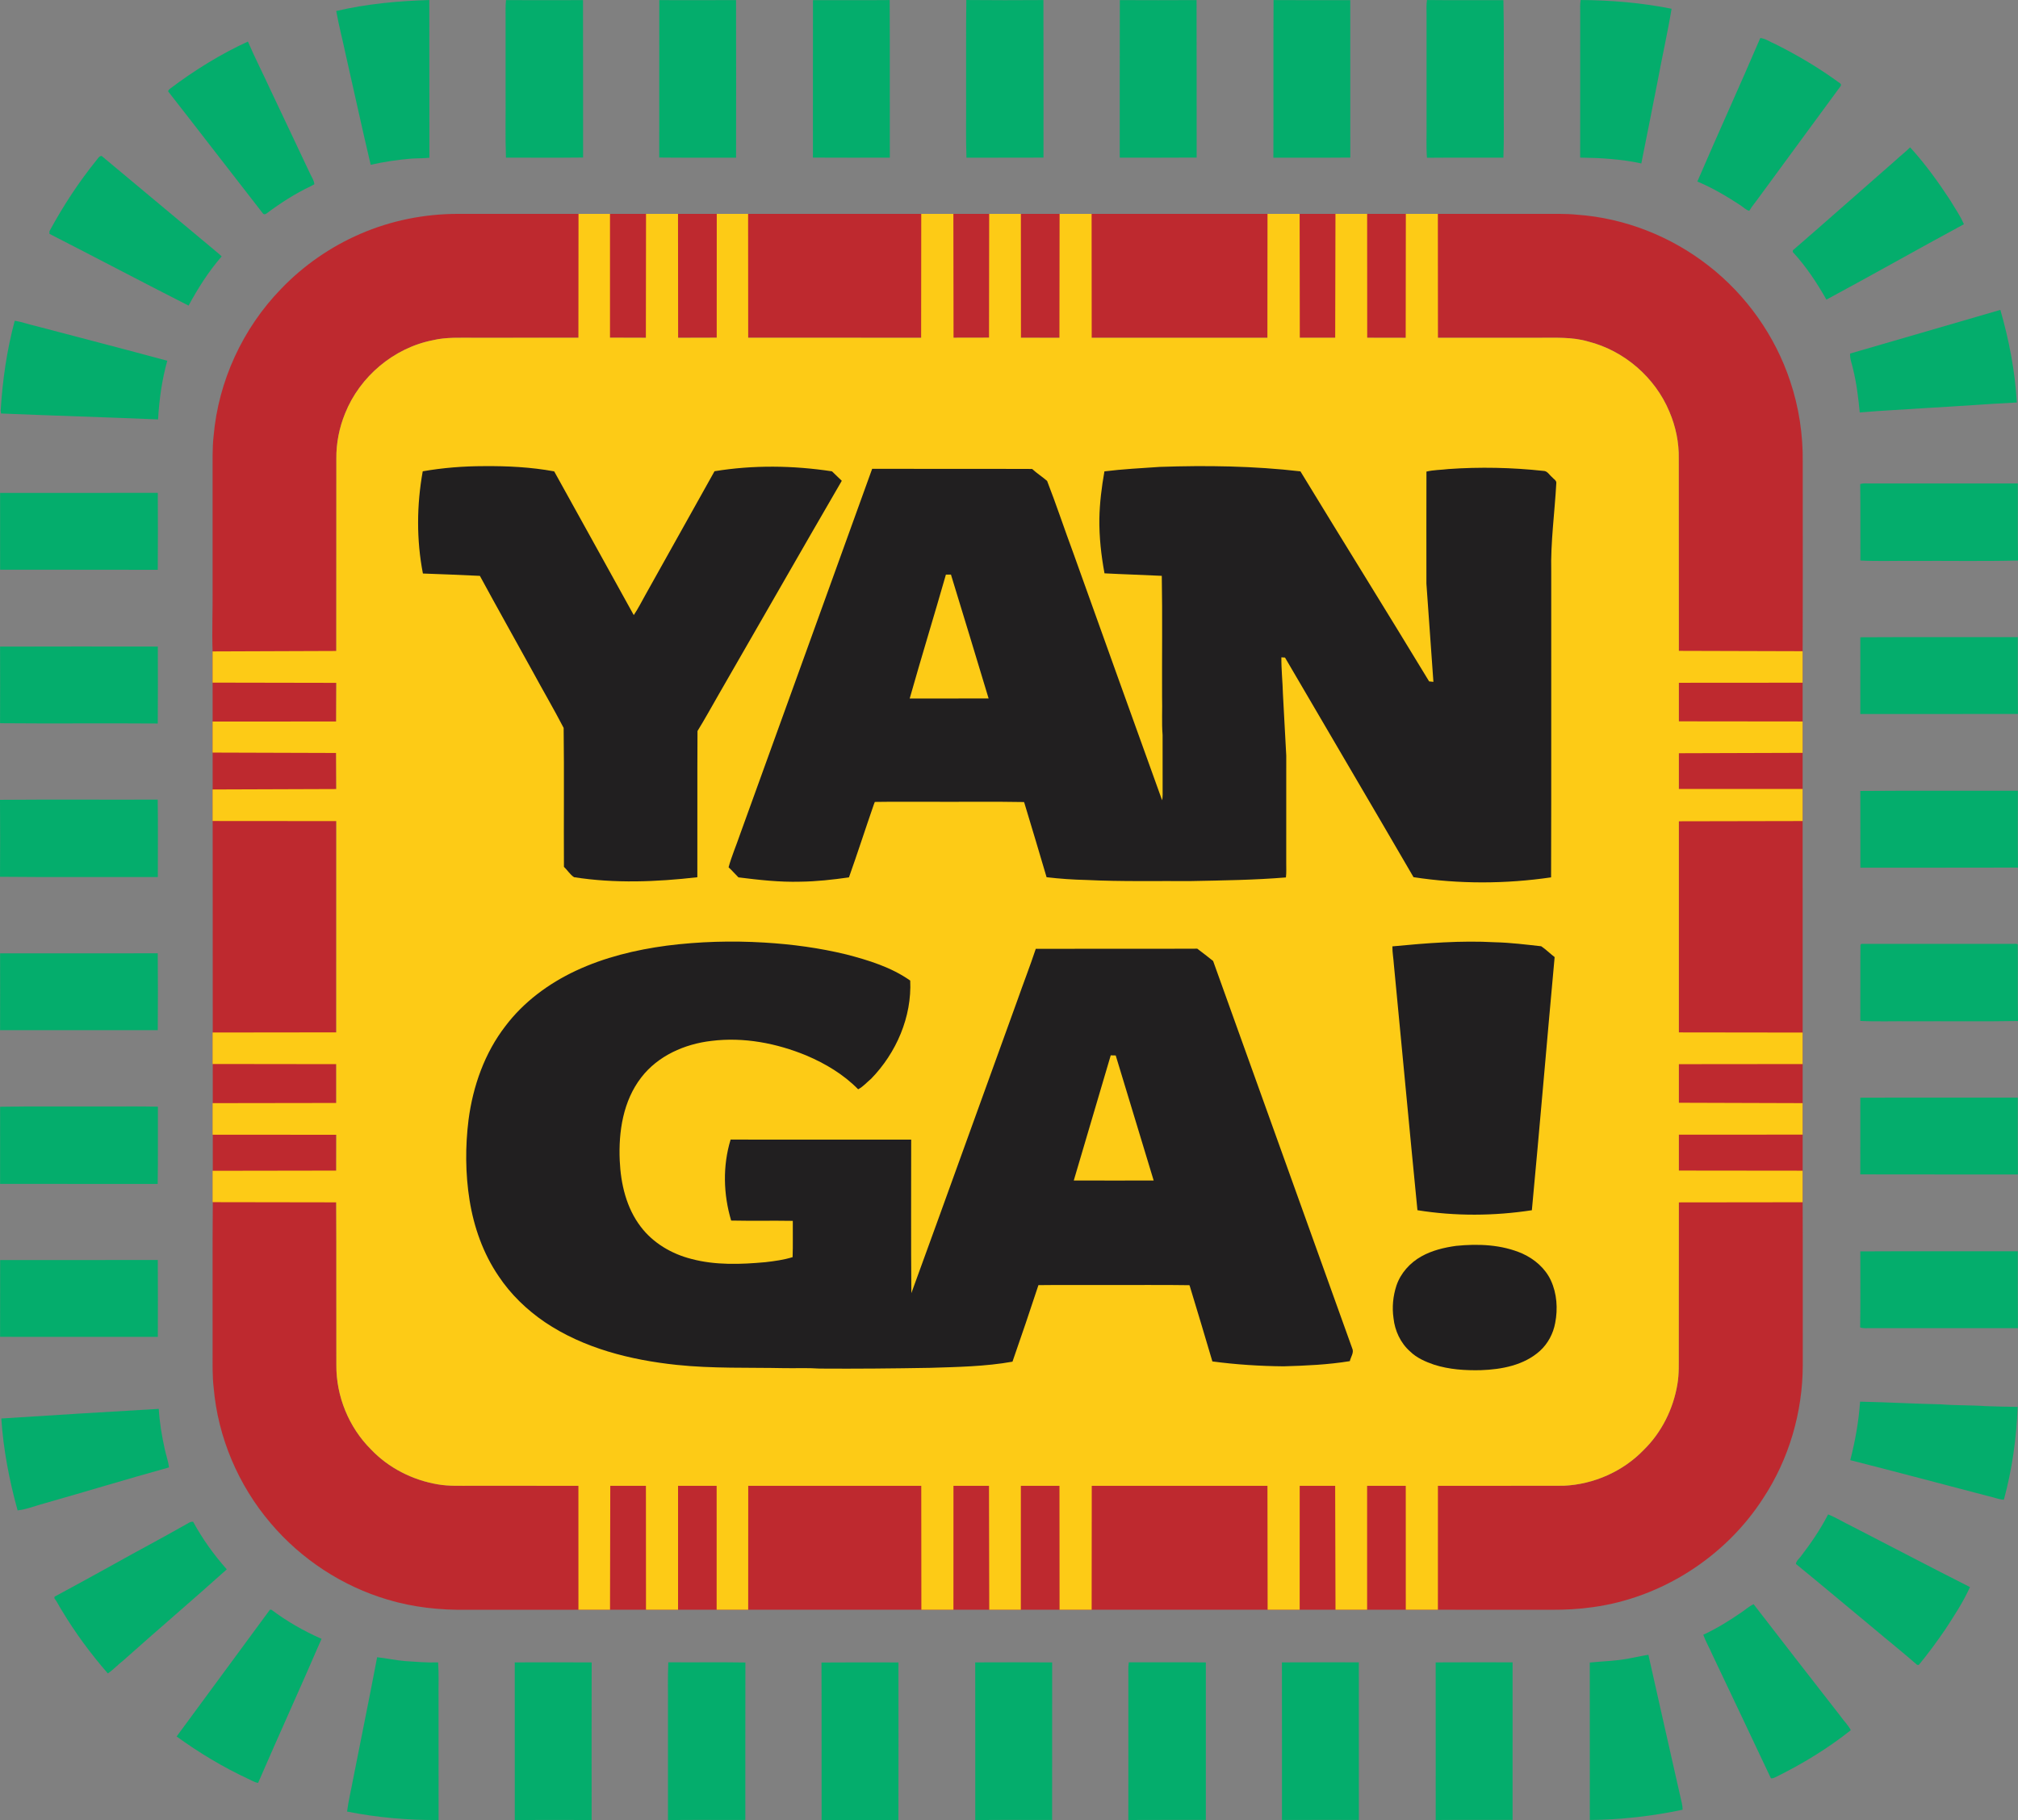 <?xml version="1.0" encoding="UTF-8"?>
<svg id="svg175" width="1678.5pt" height="1514.1pt" version="1.1" viewBox="0 0 1678.5 1514.1" xmlns="http://www.w3.org/2000/svg" xmlns:cc="http://creativecommons.org/ns#" xmlns:dc="http://purl.org/dc/elements/1.1/" xmlns:rdf="http://www.w3.org/1999/02/22-rdf-syntax-ns#">
 <rect x="0" y="0" width="1678.5" height="1514.1" fill="#808080" stroke="none"/>
 <g id="#ffffffff" transform="translate(-60.35,-142.5)" fill="#fff">
  <path id="path2" d="m785.79 532.49c42.06-0.35 84.13-0.04 126.19-0.16 2.29-0.03 4.59 0.05 6.89 0.28-44.36-0.19-88.72 0.04-133.08-0.12z"/>
  <path id="path4" d="m788 809.59c15.32-0.26 30.65-0.03 45.98-0.11 26.03 0.14 52.07-0.28 78.09 0.21 0.1 0.25 0.3 0.76 0.4 1.01-0.83-0.35-1.65-0.68-2.46-1.01-40.09-0.01-80.18 0.03-120.26-0.03-1.09 0.39-1.77 1.39-2.6 2.14 0.22-0.55 0.64-1.66 0.85-2.21z"/>
  <path id="path6" d="m668.05 1090.5c29.63-0.43 59.27-0.06 88.91-0.18 20.43 0.12 40.86-0.27 61.28 0.22-50.06-0.05-100.13 0.03-150.19-0.04z"/>
  <path id="path8" d="m924.08 1211.6c18.97-0.25 37.95-0.04 56.92-0.11 22.88 0.11 45.76-0.21 68.63 0.16l0.35 0.77c-4.21-1.4-8.67-0.58-13-0.73-37.63-0.03-75.27 0.14-112.9-0.09z"/>
 </g>
 <g id="#04ad6cff" transform="translate(-60.35,-142.5)" fill="#04ad6c">
  <path id="path11" d="m340.02 151.65c25.37-5.93 51.41-8.38 77.41-9.12 0.14 43.73-0.02 87.47 0.08 131.2-5.14 0.57-10.32 0.39-15.47 0.75-11.22 0.93-22.37 2.65-33.37 5.1-7.26-30.61-13.85-61.38-20.86-92.06-2.49-11.98-5.69-23.81-7.79-35.87z"/>
  <path id="path13" d="m481.23 142.58c21.35 0.09 42.7 0.11 64.05 0.01 0.11 43.65-0.01 87.31 0.06 130.96-21.38 0.26-42.77 0.07-64.15 0.09-0.68-18.18-0.13-36.4-0.31-54.59v-60.03c0.07-5.48-0.25-10.98 0.35-16.44z"/>
  <path id="path15" d="m608.73 142.6c21.28 0.02 42.56 0.12 63.84-0.03 0.11 43.7 0.08 87.4 0.02 131.1-21.31-0.06-42.61 0.13-63.91-0.11 0.05-43.65-0.04-87.31 0.05-130.96z"/>
  <path id="path17" d="m736.5 273.6c0.05-43.66-0.04-87.32 0.05-130.97 21.27-0.05 42.55 0.13 63.82-0.08 0.21 43.7 0 87.39 0.11 131.09-21.33 0.03-42.66 0.09-63.98-0.04z"/>
  <path id="path19" d="m864.1 142.51c21.37 0.22 42.76 0.18 64.13 0.04 0.15 43.69 0.04 87.38 0.06 131.06-21.36 0.15-42.72-0.01-64.07 0.07-0.66-17.23-0.13-34.48-0.3-51.72 0.06-26.48-0.14-52.97 0.18-79.45z"/>
  <path id="path21" d="m991.78 142.58c21.28 0.07 42.55 0.14 63.83-0.01 0.14 43.67-0.01 87.34 0.07 131.01-21.33 0.18-42.66 0.06-63.98 0.06 0.07-43.68-0.09-87.37 0.08-131.06z"/>
  <path id="path23" d="m1119.5 273.68c0.18-43.71-0.11-87.42 0.15-131.12 21.27 0.16 42.54 0.06 63.81 0.07 0.05 43.65-0.01 87.3 0.02 130.95-21.32 0.21-42.65 0.01-63.98 0.1z"/>
  <path id="path25" d="m1246.9 153.98c-0.06-3.82-0.21-7.66 0.38-11.46 21.18 0.25 42.37 0.07 63.55 0.11 0.66 27.1 0.14 54.22 0.31 81.33-0.17 16.56 0.35 33.14-0.31 49.69-21.2 0.09-42.39-0.11-63.58 0.1-0.79-9.9-0.15-19.85-0.35-29.77v-90z"/>
  <path id="path27" d="m1374.7 153.01c0.02-3.5-0.27-7.04 0.41-10.51 25.35 0.17 50.73 2.31 75.61 7.27-3.42 20.54-8.06 40.85-11.82 61.32-4.52 22.44-8.76 44.94-13.36 67.36-16.71-3.63-33.82-4.61-50.87-4.85 0.06-40.2 0-80.39 0.03-120.59z"/>
  <path id="path29" d="m1524.5 174.11c4.51 0.5 8.29 3.38 12.44 5.05 18.9 9.44 37.12 20.28 54.13 32.82 0.7 0.65 0.76 1.39 0.18 2.24-22.53 30.81-45.24 61.48-67.75 92.3-2.64 3.85-5.83 7.31-8.17 11.37-2.97-0.79-5.06-3.22-7.59-4.79-11.34-7.42-23.08-14.36-35.6-19.58 17.16-39.92 35.25-79.46 52.36-119.41z"/>
  <path id="path31" d="m202.06 216.06c20.11-15.13 41.62-28.48 64.5-39 5.69 13.25 12.27 26.1 18.29 39.2 11.3 23.71 22.41 47.51 33.67 71.23 1.25 2.68 3.15 5.25 3.27 8.31-0.88 0.51-1.76 0.99-2.66 1.45-13.16 6.21-25.47 14.13-37.1 22.85-0.85 0.78-2.41 0.96-3.09-0.15-26.3-33.71-52.32-67.67-78.68-101.34-0.05-1.18 1.03-1.86 1.8-2.55z"/>
  <path id="path33" d="m1637 275.9c3.93-3.72 8.29-6.98 12.12-10.83 12.35 13.51 23.12 28.42 33.16 43.71 3.91 6.71 8.58 13.06 11.56 20.26-38.26 20.63-76.06 42.13-114.34 62.72-7.97-14.09-16.98-27.7-27.97-39.61 0-0.35 0-1.04 0.01-1.39 28.63-24.77 56.93-49.96 85.46-74.86z"/>
  <path id="path35" d="m140.21 276.23c1.4-1.46 2.35-3.94 4.65-4.03 32.66 27.33 65.38 54.63 98.1 81.9l1.76 1.72c-10.84 12.42-19.69 26.45-27.53 40.91-38.69-19.67-77.08-39.96-115.74-59.71 0.02-0.76 0.04-1.52 0.07-2.27 11.15-20.59 24-40.28 38.69-58.52z"/>
  <path id="path37" d="m1599.2 436.6c41.7-11.98 83.3-24.3 124.99-36.32 7.21 25.11 12.21 50.94 13.67 77.06-24.63 1.2-49.21 3.16-73.83 4.5-18.93 1.32-37.9 2.14-56.81 3.77-1.18-12.13-2.65-24.27-5.56-36.13-0.87-4.29-2.77-8.42-2.46-12.88z"/>
  <path id="path39" d="m72.6 409.34c5.99 0.91 11.7 3.09 17.62 4.38 36.42 9.65 72.92 19 109.27 28.89-4.46 15.89-6.74 32.34-7.65 48.8-43.53-1.84-87.09-3.12-130.62-4.93-0.08-0.61-0.24-1.84-0.32-2.45 1.55-25.19 5.12-50.3 11.7-74.69z"/>
  <path id="path41" d="m1607.6 545.16c2.39-0.8 4.95-0.44 7.44-0.49 41.22 0.02 82.43 0 123.65 0.01 0.16 21.37-0.21 42.75 0.18 64.11-29.59 0.75-59.21 0.12-88.81 0.34-14.1-0.21-28.23 0.41-42.3-0.34-0.14-21.21 0.15-42.43-0.16-63.63z"/>
  <path id="path43" d="m60.43 552.53c43.72-0.01 87.44 0 131.17-0.01 0.1 21.33 0.12 42.66-0.02 63.99-43.72-0.17-87.43 0.03-131.14-0.1 0.01-21.3 0.02-42.59-0.01-63.88z"/>
  <path id="path45" d="m1607.7 672.62c43.66-0.26 87.32-0.01 130.99-0.12 0.09 21.3-0.16 42.61 0.11 63.92-43.7 0.08-87.41 0-131.11 0.04 0.04-21.28 0.02-42.56 0.01-63.84z"/>
  <path id="path47" d="m60.4 680.4c43.74-0.15 87.48-0.09 131.22-0.04 0.06 21.34 0.1 42.68-0.04 64.01-43.73-0.34-87.46 0.16-131.19-0.25 0.1-21.24 0.08-42.48 0.01-63.72z"/>
  <path id="path49" d="m1607.7 800.46c43.67-0.36 87.36-0.04 131.04-0.17-0.02 21.31-0.16 42.61 0.07 63.92-43.69 0.17-87.37 0-131.06 0.09-0.08-21.28 0.01-42.56-0.05-63.84z"/>
  <path id="path51" d="m60.35 807.85c43.72-0.36 87.46-0.02 131.18-0.17 0.3 21.46 0.07 42.93 0.1 64.4-43.75-0.11-87.52 0.24-131.27-0.19 0.15-21.35 0.14-42.7-0.01-64.04z"/>
  <path id="path53" d="m1607.8 928.56c0.17-0.21 0.5-0.65 0.67-0.86 41.86-0.01 83.72 0.04 125.58-0.03 1.45 0.22 3.37-0.51 4.6 0.5 0.23 21.22-0.2 42.46 0.2 63.68-29.6 0.53-59.22 0.09-88.82 0.24-14.11-0.2-28.25 0.38-42.34-0.3 0.13-21.07-0.1-42.16 0.11-63.23z"/>
  <path id="path55" d="m60.42 935.56c43.71-0.07 87.43-0.01 131.14-0.03 0.19 21.31 0.14 42.63 0.02 63.95-43.72-0.01-87.45 0.02-131.17-0.02 0.07-21.3 0.04-42.6 0.01-63.9z"/>
  <path id="path57" d="m1607.7 1055.6c43.66-0.12 87.33-0.03 130.99-0.04 0.04 21.32-0.12 42.63 0.07 63.95-43.7-0.06-87.4 0.06-131.09-0.07 0.07-21.28 0.01-42.56 0.03-63.84z"/>
  <path id="path59" d="m60.44 1063.2c27.15-0.52 54.32-0.13 81.48-0.26 16.59 0.12 33.18-0.24 49.76 0.17-0.13 21.43 0.18 42.87-0.16 64.3-43.7-0.09-87.4 0.03-131.1-0.06 0.05-21.39 0.02-42.77 0.02-64.15z"/>
  <path id="path61" d="m1607.7 1183.5c43.66-0.24 87.33-0.02 130.99-0.11 0.04 21.32-0.1 42.65 0.07 63.98-40.92-0.02-81.84-0.01-122.76-0.01-2.83-0.06-5.74 0.34-8.44-0.6 0.35-21.08 0.07-42.17 0.14-63.26z"/>
  <path id="path63" d="m60.47 1190.7c43.71-0.08 87.42 0.07 131.13-0.07 0.13 21.32 0.06 42.65 0.03 63.98-43.74-0.02-87.48 0.05-131.22-0.03 0.1-21.3-0.01-42.59 0.06-63.88z"/>
  <path id="path65" d="m1607.5 1308.5c22.46 0.45 44.89 1.76 67.35 2.23 12.37 1.02 24.8 0.59 37.18 1.49 8.83 0.23 17.67 0.57 26.52 0.63-0.92 26.06-4.61 52.1-11.45 77.27-4.2-0.28-8.23-1.98-12.34-2.86-38.48-10.02-76.89-20.34-115.43-30.1 4.13-15.95 7.03-32.22 8.17-48.66z"/>
  <path id="path67" d="m61.43 1322.5c43.65-2.76 87.29-5.54 130.96-8 0.69 11.32 2.56 22.56 5.03 33.64 1.06 5.04 2.92 9.92 3.49 15.08-34.38 9.48-68.48 19.92-102.8 29.65-7.71 1.98-15.17 5.2-23.12 6.08-6.93-24.98-11.85-50.57-13.56-76.45z"/>
  <path id="path69" d="m1580.9 1402.3c6.94 2.71 13.26 6.8 20 9.98 32.68 16.8 65.22 33.89 98 50.47-5.5 12.27-12.98 23.57-20.28 34.84-7.02 10.29-14.39 20.35-22.32 29.96-0.35-0.04-1.06-0.11-1.41-0.14-11.93-10.5-24.41-20.36-36.53-30.63-21.41-17.76-42.7-35.67-64.23-53.28 0.31-2.62 2.58-4.25 4.04-6.24 8.46-11.04 16.38-22.57 22.73-34.96z"/>
  <path id="path71" d="m214.75 1410.8c1.98-1.02 3.88-2.69 6.25-2.39 7.7 14.23 17.25 27.5 27.99 39.59-28.47 25.57-57.64 50.4-86.18 75.89-4.41 3.38-8.14 7.58-12.75 10.72-14.2-16.33-27.13-33.78-38.24-52.35-2.22-3.34-3.81-7.06-6.25-10.24 0.03-0.32 0.1-0.96 0.13-1.28 15.81-8.52 31.56-17.16 47.28-25.85 20.49-11.54 41.33-22.45 61.77-34.09z"/>
  <path id="path73" d="m1507.9 1484.4c3.74-2.38 6.96-5.59 11.05-7.4 23.94 31.15 48.15 62.11 72.27 93.14 2.72 3.96 6.37 7.37 8.58 11.64-19.17 15.28-40.28 28.04-62.23 38.92-1.36 0.5-2.8 1.5-4.27 1.04-16.16-34.44-32.62-68.78-48.87-103.19-2.33-5.44-5.39-10.56-7.36-16.14 10.8-5.02 21.02-11.28 30.83-18.01z"/>
  <path id="path75" d="m284.91 1481.5c0.33 0.04 0.98 0.12 1.3 0.16 12.81 9.68 26.92 17.64 41.57 24.16-17.28 40.06-35.41 79.78-52.75 119.83-3.02-0.44-5.6-2.19-8.34-3.4-20.92-9.74-40.76-21.7-59.44-35.22 25.8-35.24 51.88-70.28 77.66-105.53z"/>
  <path id="path77" d="m1414.9 1522.2c5.52-0.95 10.98-2.25 16.52-3.15 8.72 39.31 17.73 78.56 26.55 117.85 0.82 3.64 1.91 7.27 1.93 11.07-25.38 5.35-51.26 8.32-77.2 8.5-0.04-43.65 0.01-87.3-0.02-130.95 10.74-1.1 21.58-1.25 32.22-3.32z"/>
  <path id="path79" d="m374.03 1521.1c7.71 0.81 15.3 2.54 23.03 3.2 9.22 0.61 18.44 1.42 27.7 1.09 0.72 9.86 0.21 19.77 0.36 29.66 0.02 33.82-0.03 67.65 0.03 101.47-25.52 0.17-51.08-2.02-76.12-7.03 1.18-9.25 3.46-18.31 5.12-27.48 6.58-33.64 13.53-67.22 19.88-100.91z"/>
  <path id="path81" d="m488.51 1525.4c21.33-0.06 42.66-0.12 63.98 0.03-0.11 43.7-0.05 87.39-0.03 131.09-21.31-0.07-42.62-0.13-63.93 0.01-0.04-43.71-0.01-87.42-0.02-131.13z"/>
  <path id="path83" d="m616.23 1525.3c21.37 0.19 42.75-0.17 64.12 0.18-0.14 43.66-0.02 87.33-0.06 130.99-21.45 0.05-42.91-0.17-64.36 0.09 0.02-31.19-0.01-62.37 0-93.56 0.16-12.57-0.32-25.16 0.3-37.7z"/>
  <path id="path85" d="m743.63 1525.5c21.33-0.2 42.66-0.08 64-0.06 0.05 43.71 0.09 87.42-0.02 131.13-21.3-0.08-42.59-0.14-63.88 0.02-0.11-43.7 0.09-87.39-0.1-131.09z"/>
  <path id="path87" d="m871.5 1525.4c21.33-0.09 42.67-0.11 64 0.01-0.04 43.69 0.03 87.38-0.04 131.07-21.31 0.03-42.62-0.19-63.92 0.1-0.02-43.73 0.05-87.45-0.04-131.18z"/>
  <path id="path89" d="m999.26 1525.3c21.35 0.14 42.72-0.12 64.07 0.13-0.05 43.67-0.04 87.34 0 131.01-21.49 0.05-42.99-0.1-64.48 0.06 0.08-39.49 0.01-78.98 0.04-118.47 0.05-4.25-0.31-8.52 0.37-12.73z"/>
  <path id="path91" d="m1126.6 1525.4c21.33-0.14 42.66-0.06 63.99-0.05 0.07 43.7 0 87.4 0.03 131.1-21.33 0.01-42.66-0.07-63.98 0.03-0.02-43.7 0.07-87.39-0.04-131.08z"/>
  <path id="path93" d="m1254.5 1525.4c21.32-0.14 42.64-0.09 63.96-0.04-0.05 43.69-0.02 87.38-0.01 131.07-21.31 0.07-42.62-0.13-63.92 0.08-0.06-43.7 0.01-87.41-0.03-131.11z"/>
 </g>
 <g id="#be292fff" transform="translate(-60.35,-142.5)">
  <path id="path96" transform="scale(.75)" d="m1675.1 427.23h-953.03c-22.34-0.073-44.68-0.037-67.02-0.03-22.34 7e-3 -44.68 0.03-67.02 0.023-37 0.027-74.04 7.426-108 22.199-33.027 14.253-63.161 35.201-88.027 61.188-42.347 43.693-69.293 102.07-74.613 162.71-1.627 14.187-1.026 28.467-1.147 42.707v129.28c0.213 22.413-0.827 44.827 0 67.227l0.227 610.85c-0.507 55.747-0.08 111.51-0.227 167.27 0.04 12.893-0.347 25.839 1.199 38.666 4.733 55 27.373 108.16 63.16 150.11 33.84 39.987 79.467 69.92 129.71 84.787 28.587 8.64 58.6 11.76 88.387 11.293 41.093-0.027 82.188 0.068 123.28-0.039l953.16-0.014c0.103 4e-4 0.206-3e-4 0.309 0 41.937 0.132 83.875 0.012 125.8 0.064 15.227 0.04 30.467-0.733 45.561-2.906 76.56-10.413 147.27-55.881 189.04-120.8 28.72-43.547 43.88-95.692 43.92-147.8-0.147-60.173 0.147-120.36-0.133-180.53l-0.025-611.73c0.316-69.68 0.053-139.36 0.119-209.04 0.373-30.56-4.227-61.228-14.014-90.188-16.707-50.24-48.6-95.239-90.373-127.75-41.667-32.627-93-52.894-145.84-56.641-13.373-1.333-26.814-0.827-40.201-0.92-34.884-0.012-69.757 0.048-104.63 0.022h-2.545c-2.344-2e-3 -4.688 2e-3 -7.031 0zm-1085.8 137.38c5.79-0.021 11.589 0.1 17.354 0.045 38.44-0.013 76.866 0.013 115.29-0.027l953.25 0.027h20.264c30.384-4e-3 60.773 0 91.164 0 18.373 0.12 37.12-1.135 55 4.106 40 10.053 74.427 39.815 90.24 77.895 7.013 16.387 10.733 34.238 10.373 52.078 0 62.631 0.015 125.27-0.01 187.91-2e-4 0.013-0.01 0.026-0.01 0.039v19.121c0 2.036-8e-4 4.072 0 6.107l0.039 611.73c-0.053 55.68 3e-4 111.36-0.014 167.03-0.08 11.573 0.494 23.24-1.52 34.693-4.52 27.28-17.454 53.373-37.268 72.773-23.027 23.947-55.599 38.307-88.732 39.773-46.52 0.16-93.041-0.013-139.56 0.08l-953.22 0.027c-39.307-0.107-78.601-0.013-117.89-0.053-12.72-0.107-25.519 0.625-38.105-1.588-27.933-4.72-54.613-18.2-74.133-38.854-24.48-24.413-38.562-58.893-38.295-93.439-0.187-60.16 0.161-120.32-0.172-180.48l0.076-611.57h2e-3c0.147-71.107-0.025-142.23 0.082-213.33-0.187-17.147 3.225-34.307 9.705-50.174 16.347-40.893 54.042-72.72 97.375-81.174 9.433-2.275 19.063-2.701 28.713-2.736z" fill="#be292f" stroke-width="1.333"/>
 </g>
 <g id="#fdcb16ff" transform="translate(-60.35,-142.5)">
  <path id="path157" d="m541.54 320.42h26.18v102.98l29.84 0.09 0.14-103.08h26.59l0.1 103.1 32.1-0.09 0.04-103h26.07l0.07 103.02 143.85 0.06 0.1-103.08h26.72l0.14 103.02 29.51-0.06 0.13-102.96h26.36l0.07 103.02 32 0.08 0.13-103.1h26.63l0.08 103.06h146.14l0.09-103.06h26.72l0.14 103.04 29.44-0.01 0.23-103.02h26.34l0.06 103.04 32.01 0.06 0.12-103.1 26.63 2.5e-4 0.08 103.06c27.85-0.01 55.71 0 83.57 0 13.78 0.09 27.84-0.85 41.25 3.08 30 7.54 55.82 29.86 67.68 58.42 5.26 12.29 8.05 25.68 7.78 39.06 0 53.29 0.12 106.59 0.09 159.88l102.94 0.3v26.19l-102.94 0.07v32.07l102.94 0.11v26.1l-102.94 0.32v29.74l102.94-0.02v26.69l-102.94 0.2v175.63l102.94 0.13v26.2l-102.94 0.1v32.09l102.94 0.32v26.2l-102.94 0.02v29.87l102.94 0.11v26.24l-102.94 0.12c-0.04 41.76-0.07 83.52-0.08 125.27-0.06 8.68 0.37 17.43-1.14 26.02-3.39 20.46-13.09 40.03-27.95 54.58-17.27 17.96-41.7 28.73-66.55 29.83-34.89 0.12-69.78 0.01-104.67 0.081l-0.02 103.08h-26.71l-0.02-103.08h-32.15l0.01 103.08h-26.3l-0.28-103.08h-29.5l-0.02 103.08h-26.66l-0.14-103.08h-146.14l-0.09 103.08h-26.69l-0.07-103.08h-32.12l-0.02 103.08h-26.27l-0.21-103.08h-29.55l-0.03 103.08h-26.67l-0.09-103.08h-143.92l-0.04 103.08h-26.24l0.01-103.08h-32.1v103.08h-26.67l-0.06-103.08h-29.65l-0.21 103.08h-26.28l-0.02-103.08c-29.48-0.08-58.95-0.011-88.42-0.041-9.54-0.08-19.14 0.47-28.58-1.19-20.95-3.54-40.96-13.65-55.6-29.14-18.36-18.31-28.92-44.17-28.72-70.08-0.14-45.12 0.12-90.24-0.13-135.36l-102.83-0.16v-26.09l102.84-0.16 0.06-29.8-102.9-0.06v-26.25l102.85-0.15 0.01-32.29-102.86-0.13v-26.19l102.88-0.12 0.04-175.75-102.92-0.08v-26.23l102.88-0.36-0.16-30-102.72-0.32v-25.84l102.76-0.01 0.15-32.16-102.91-0.19v-25.96l102.89-0.38c0.11-53.33-0.02-106.67 0.06-160-0.14-12.86 2.42-25.73 7.28-37.63 12.26-30.67 40.53-54.54 73.03-60.88 11.32-2.73 23.02-1.91 34.55-2.02 28.83-0.01 57.65 0.01 86.47-0.02l0.09-103.04" fill="#fdcb16"/>
 </g>
 <g id="#211f20ff" transform="translate(-60.35,-142.5)" fill="#211f20">
  <path id="path164" d="m411.97 534.56c16.82-2.94 33.91-4.28 50.98-4.29 19.51-0.17 39.13 0.8 58.36 4.35 22.04 39.86 44.19 79.66 66.18 119.56 3.66-5.41 6.57-11.28 9.77-16.96 19.19-34.21 38.27-68.48 57.41-102.72 32.3-5.29 65.37-4.82 97.69 0.08 2.76 2.58 5.45 5.23 8.16 7.88-34.36 59.11-68.19 118.53-102.38 177.74-5.84 10.16-11.48 20.44-17.63 30.41-0.25 40.54 0.01 81.09-0.13 121.64-34 3.89-68.65 5.29-102.55-0.04-3.33-2.18-5.52-5.87-8.41-8.62-0.23-38.52 0.27-77.07-0.24-115.57-8.28-15.94-17.39-31.46-25.94-47.26-14.54-26.42-29.36-52.69-43.72-79.21-15.79-0.74-31.6-1.43-47.4-1.96-5.43-28.04-5.19-56.96-0.15-85.03z"/>
  <path id="path166" d="m1025 530.89c39.02-1.35 78.18-0.77 117 3.71 35.51 58.35 71.64 116.33 107.05 174.74 0.89 0.09 2.67 0.27 3.56 0.37-1.92-27.23-3.94-54.45-5.82-81.68-0.01-31.07-0.08-62.16 0.03-93.23 5.92-1.44 12.16-1.36 18.22-2.11 26.31-1.87 52.78-1.31 79 1.53 3.41-0.05 4.99 3.42 7.36 5.3 1.13 1.44 3.34 2.45 3.46 4.45-1.33 24.7-4.84 49.29-4.24 74.06-0.08 84.77 0.15 169.55-0.12 254.32-37.88 5.53-76.57 5.67-114.42-0.16-35.46-60.99-71.34-121.75-106.89-182.68-1.02-0.07-2.04-0.13-3.03-0.19-0.1 10.26 1.05 20.48 1.31 30.73 1.01 16.99 1.72 34.01 2.75 51.01-0.02 29.66 0 59.32-0.02 88.98-0.06 4.12 0.26 8.26-0.26 12.37-26.23 2.17-52.58 2.49-78.89 3.02-29.04-0.16-58.11 0.52-87.13-0.91-11.05-0.24-22.08-1.01-33.05-2.29-6.03-20.54-12.21-41.04-18.4-61.53-0.1-0.25-0.3-0.76-0.4-1.01-26.02-0.49-52.06-0.07-78.09-0.21-15.33 0.08-30.66-0.15-45.98 0.11-0.21 0.55-0.63 1.66-0.85 2.21-6.99 20.15-13.51 40.46-20.66 60.56-13.43 1.91-26.93 3.43-40.5 3.59-17.21 0.48-34.37-1.47-51.42-3.6-2.8-2.73-5.3-5.75-8.2-8.36 2.51-9.27 6.38-18.09 9.45-27.17 36.65-101.45 73.41-202.85 109.97-304.33 44.36 0.16 88.72-0.07 133.08 0.12 3.89 3.62 8.43 6.47 12.44 9.95 7.73 19.88 14.42 40.18 21.86 60.18 24.55 68.52 49.08 137.04 73.79 205.49 0.65-3.04 0.39-6.16 0.43-9.23-0.07-15.02 0.02-30.03-0.03-45.05-0.84-10.61-0.11-21.26-0.42-31.89-0.15-33.51 0.35-67.03-0.25-100.54-15.88-0.81-31.77-1.24-47.64-2.08-2.78-14.98-4.47-30.2-4.28-45.45 0.25-13.23 1.91-26.37 4.21-39.38 15.28-1.88 30.67-2.67 46.02-3.72m-177.87 89.6c-9.84 34.41-20.38 68.62-30.11 103.06 21.87-0.03 43.75 0.06 65.63-0.04-10.37-34.38-20.8-68.73-31.32-103.05-1.42 0-2.82 0.02-4.2 0.03z"/>
  <path id="path168" d="m614.99 929.15c26.86-3.42 54.05-4.19 81.07-2.56 22.99 1.37 45.91 4.45 68.3 9.9 18.51 4.82 37.27 10.58 53.08 21.72 1.42 30.2-11.6 60.2-32.53 81.69-3.57 2.93-6.63 6.62-10.78 8.75-12.07-12.34-27.18-21.35-42.98-28.08-24.85-10.27-52.24-15.53-79.09-12.17-22.2 2.55-44.42 12.32-58.29 30.35-15.13 19.48-19.03 45.18-17.95 69.21 0.86 19.35 5.49 39.32 17.44 54.96 10.3 13.65 25.8 22.72 42.24 26.87 20.01 5.33 41.01 4.55 61.45 2.68 7.63-0.87 15.3-1.91 22.66-4.19 0.37-10.06 0.06-20.12 0.16-30.18-17.09-0.3-34.18 0.12-51.27-0.25-6.52-21.82-7.13-45.5-0.45-67.36 50.06 0.07 100.13-0.01 150.19 0.04 0.03 42.57-0.23 85.15 0.15 127.71 29.57-81.08 58.69-162.33 88.12-243.45 5.04-14.37 10.57-28.57 15.38-43.01 44.77-0.1 89.54 0.11 134.31-0.1 4.48 3.28 8.79 6.8 13.18 10.22 38.6 107.31 77.04 214.7 115.62 322.03 1.84 3.67-1.12 7.3-1.92 10.87-18.23 2.96-36.71 3.79-55.14 4.3-19.78-0.19-39.56-1.46-59.17-4.07-6.2-20.9-12.41-41.81-18.79-62.65l-0.35-0.77c-22.87-0.37-45.75-0.05-68.63-0.16-18.97 0.07-37.95-0.14-56.92 0.11-7.03 21.28-14.17 42.54-21.59 63.68-22.61 4.03-45.66 4.4-68.56 5.12-30.65 0.53-61.3 0.84-91.96 0.62-9.63-0.68-19.3-0.2-28.94-0.36-29.98-0.62-60.04 0.43-89.91-2.72-38.37-4.07-77.22-13.76-109.58-35.55-15.03-10.24-28.39-23.11-38.49-38.29-12.8-18.78-20.54-40.71-24.12-63.07-3.55-22.15-3.63-44.8-0.86-67.03 3.68-27.96 13.38-55.59 30.77-78.03 15.12-20.01 35.86-35.29 58.45-45.89 23.84-11.17 49.69-17.42 75.7-20.89m369.23 91.26c-10.37 34.66-20.37 69.43-30.74 104.1 22.15 0.09 44.3 0.06 66.45 0.01-10.49-34.68-21.02-69.36-31.56-104.02-1.4-0.04-2.78-0.08-4.15-0.09z"/>
  <path id="path170" d="m1218.5 929.76c28.38-2.73 56.94-5 85.46-3.42 12.83 0.29 25.57 1.93 38.3 3.32 3.99 2.66 7.36 6.11 11.18 9.01-6.45 70.18-12.33 140.43-18.94 210.59-31.5 4.82-63.69 5.03-95.17-0.02-6.72-68.07-13.02-136.18-19.6-204.27-0.31-5.08-1.32-10.11-1.23-15.21z"/>
  <path id="path172" d="m1271.5 1178.9c18.51-1.87 37.92-1.12 55.19 6.45 10.01 4.56 18.91 12.17 23.6 22.27 5.08 10.96 5.89 23.62 3.61 35.4-1.61 8.83-6.02 17.16-12.66 23.23-13.3 12.01-31.87 15.48-49.23 16.06-13.05 0.3-26.34-0.55-38.84-4.56-7.19-2.47-14.42-5.6-19.93-10.98-7.98-7.03-12.74-17.31-13.83-27.8-1.31-9.01-0.4-18.33 2.42-26.96 3.49-10.41 11.28-19.04 20.79-24.36 8.87-4.96 18.89-7.37 28.88-8.75z"/>
 </g>
</svg>

